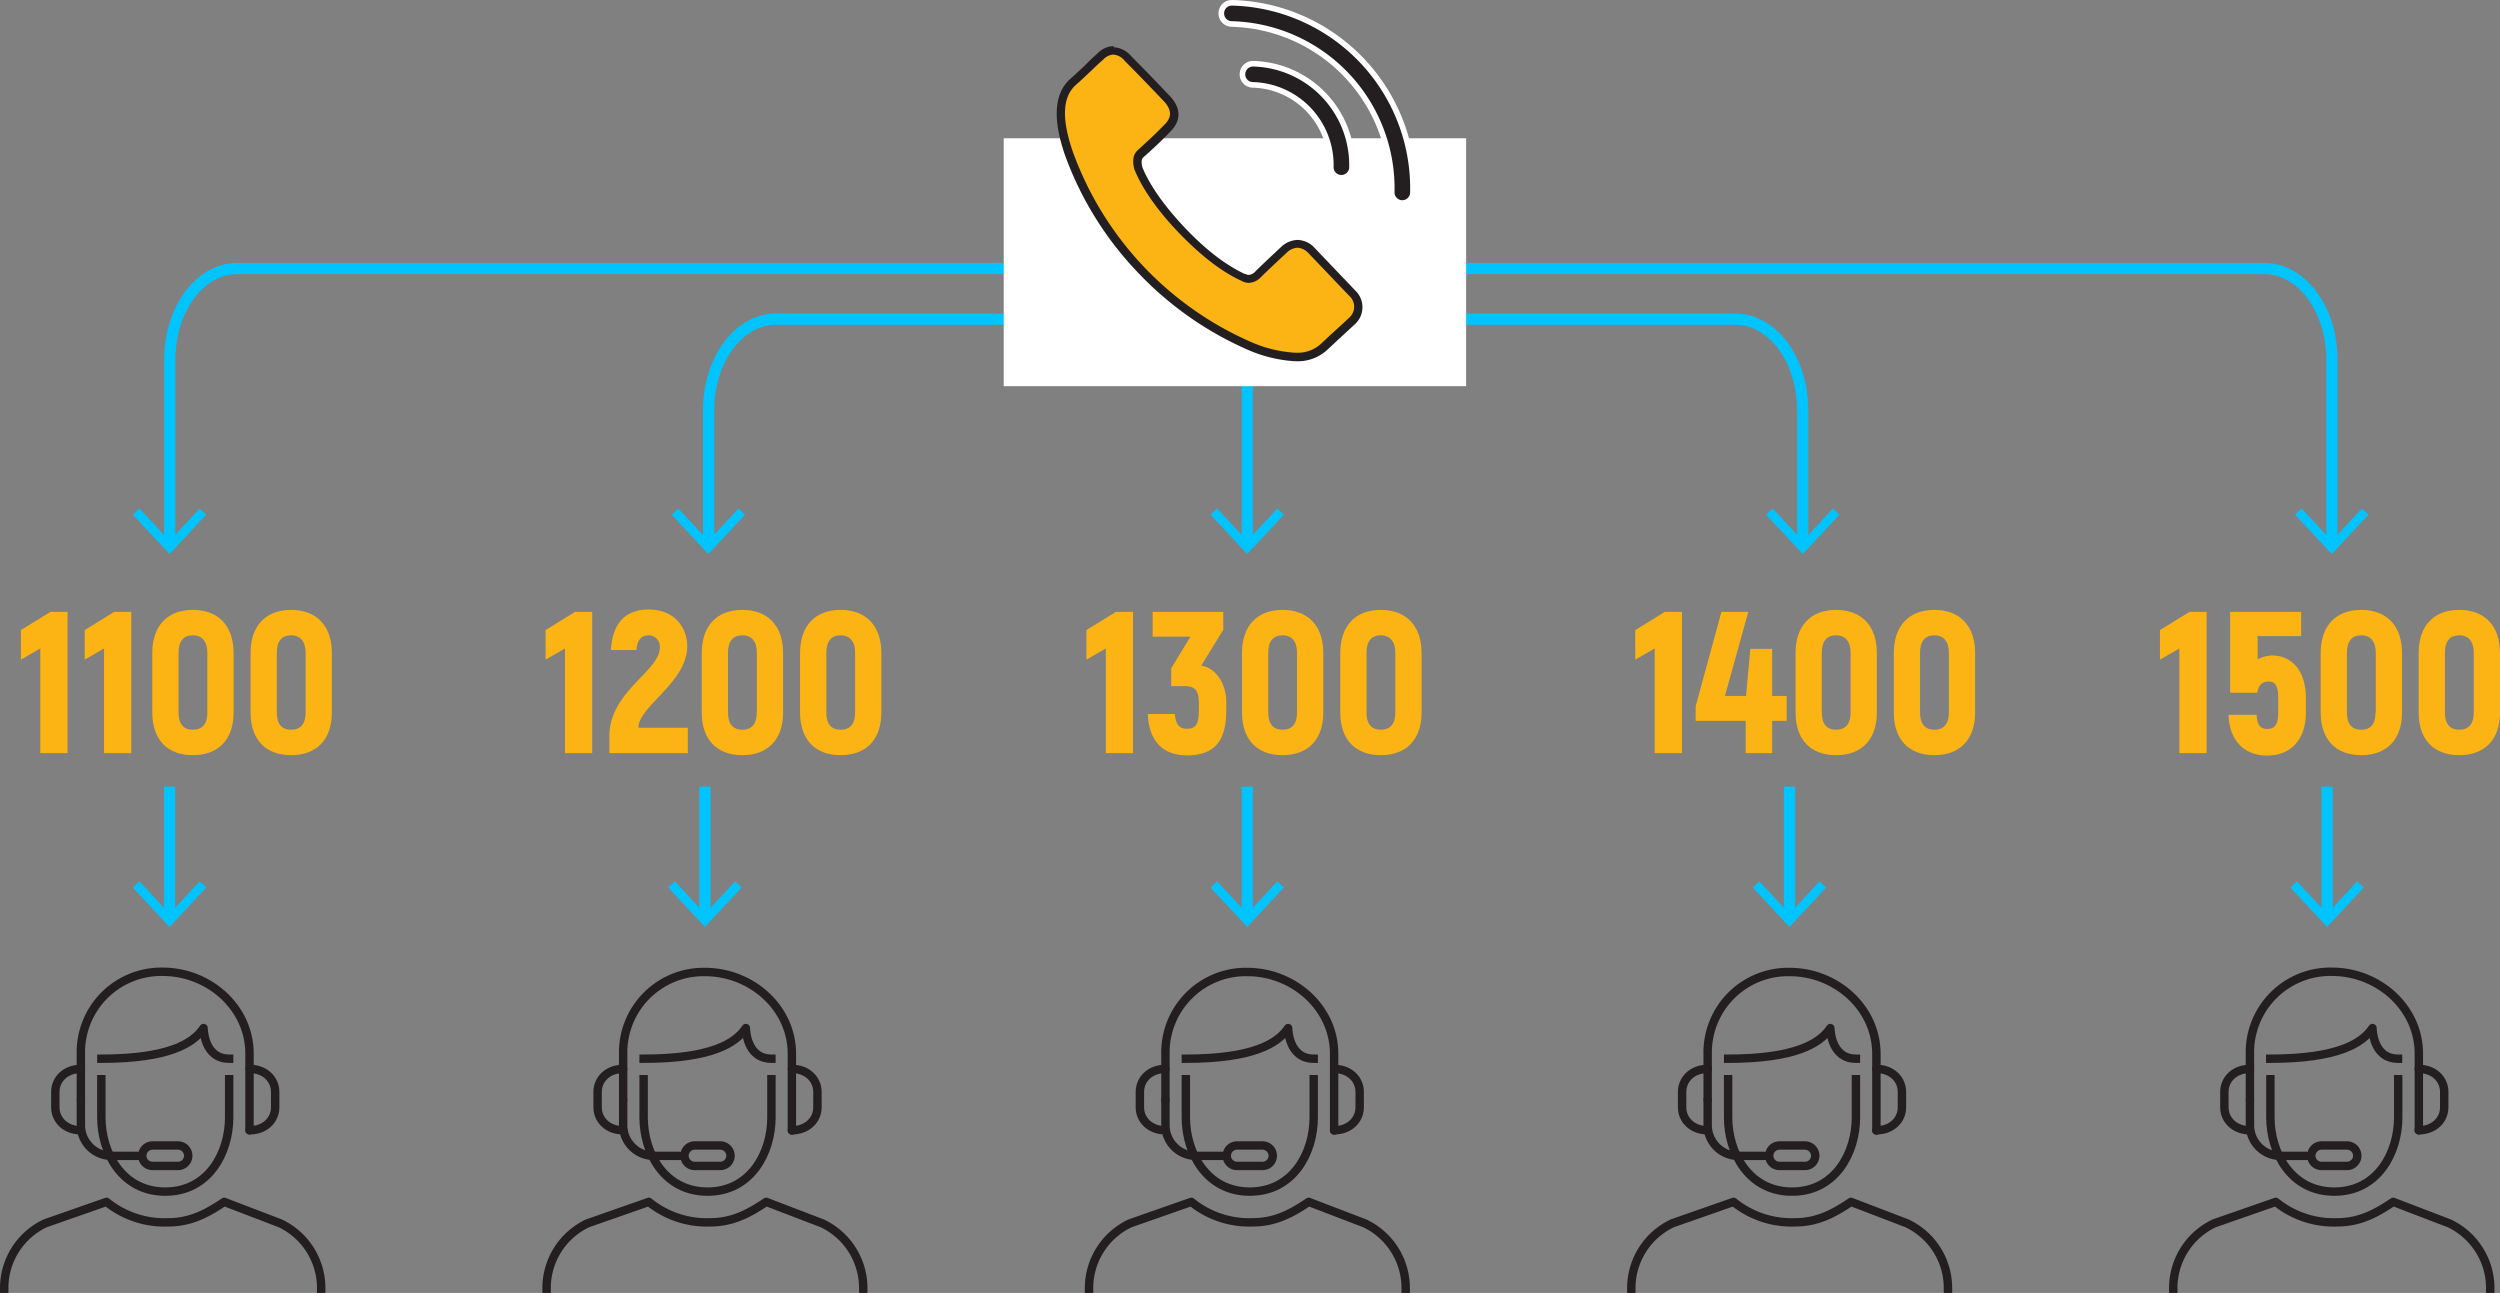 <svg xmlns="http://www.w3.org/2000/svg" viewBox="0 0 445.99 230.66"><rect x="0" y="0" width="445.99" height="230.66" fill="#808080" stroke="none"/><defs><style>.cls-1{fill:#fbb414;}.cls-2,.cls-4,.cls-5{fill:none;}.cls-2{stroke:#00c4ff;stroke-miterlimit:22.93;stroke-width:2px;}.cls-3{fill:#00c4ff;}.cls-4,.cls-5{stroke:#231f20;stroke-linejoin:round;stroke-width:1.5px;}.cls-4{stroke-linecap:round;}.cls-5{stroke-linecap:square;}.cls-6{fill:#fff;}.cls-7,.cls-8{fill:#231f20;}.cls-8{stroke:#fff;stroke-miterlimit:10;}</style></defs><title>scheme-2</title><g id="Слой_2" data-name="Слой 2"><g id="Layer_5" data-name="Layer 5"><path class="cls-1" d="M12.05,109.16v25.2H7.19V115.68l-3.46,2V112.4L9,109.16Z"/><path class="cls-1" d="M23.42,109.16v25.2H18.56V115.68l-3.45,2V112.4l5.25-3.24Z"/><path class="cls-1" d="M27.17,127.12V116.47c0-4.82,2.7-7.67,7.23-7.67s7.27,2.85,7.27,7.67v10.65c0,4.79-2.7,7.6-7.27,7.6S27.17,131.91,27.17,127.12Zm9.82,0V116.47c0-2-.9-3.13-2.59-3.13s-2.55,1.08-2.55,3.13v10.65c0,2,.86,3.06,2.55,3.06S37,129.14,37,127.12Z"/><path class="cls-1" d="M44.7,127.12V116.47c0-4.82,2.7-7.67,7.23-7.67s7.27,2.85,7.27,7.67v10.65c0,4.79-2.7,7.6-7.27,7.6S44.7,131.91,44.7,127.12Zm9.82,0V116.47c0-2-.89-3.13-2.59-3.13s-2.55,1.08-2.55,3.13v10.65c0,2,.86,3.06,2.55,3.06S54.52,129.14,54.52,127.12Z"/><path class="cls-1" d="M105.65,109.16v25.2h-4.86V115.68l-3.46,2V112.4l5.26-3.24Z"/><path class="cls-1" d="M108.71,131.34c0-8,9-11.59,9-15.81a2,2,0,0,0-2-2.19c-1.3,0-2.09.93-2.16,2.63H109c.21-4.79,2.63-7.24,6.69-7.24,4.79,0,6.91,3.38,6.91,6.55,0,6.45-8.71,10.73-8.71,14.54h8.82v4.54h-14Z"/><path class="cls-1" d="M125.19,127.12V116.47c0-4.82,2.7-7.67,7.24-7.67s7.27,2.85,7.27,7.67v10.65c0,4.79-2.7,7.6-7.27,7.6S125.19,131.91,125.19,127.12Zm9.83,0V116.47c0-2-.9-3.13-2.59-3.13s-2.56,1.08-2.56,3.13v10.65c0,2,.87,3.06,2.56,3.06S135,129.14,135,127.12Z"/><path class="cls-1" d="M142.73,127.12V116.47c0-4.82,2.7-7.67,7.23-7.67s7.27,2.85,7.27,7.67v10.65c0,4.79-2.7,7.6-7.27,7.6S142.73,131.91,142.73,127.12Zm9.82,0V116.47c0-2-.9-3.13-2.59-3.13s-2.55,1.08-2.55,3.13v10.65c0,2,.86,3.06,2.55,3.06S152.55,129.14,152.55,127.12Z"/><path class="cls-1" d="M202.13,109.16v25.2h-4.86V115.68l-3.46,2V112.4l5.26-3.24Z"/><path class="cls-1" d="M218.76,125.22v1.54c0,5.26-1.95,8-7,8-4.46,0-6.8-2.7-7-7.38h4.83c.14,1.73.68,2.63,2.12,2.63,1.77,0,2.16-1,2.16-3.38V125.4c0-2.41-.86-3-2.55-3h-2.38v-3.17l3.42-5.65h-6.73v-4.43h12.6v3.21l-3.93,6.37C217.1,119.21,218.76,122.16,218.76,125.22Z"/><path class="cls-1" d="M221.57,127.12V116.47c0-4.82,2.7-7.67,7.23-7.67s7.27,2.85,7.27,7.67v10.65c0,4.79-2.7,7.6-7.27,7.6S221.57,131.91,221.57,127.12Zm9.82,0V116.47c0-2-.9-3.13-2.59-3.13s-2.55,1.08-2.55,3.13v10.65c0,2,.86,3.06,2.55,3.06S231.39,129.14,231.39,127.12Z"/><path class="cls-1" d="M239.1,127.12V116.47c0-4.82,2.7-7.67,7.23-7.67s7.27,2.85,7.27,7.67v10.65c0,4.79-2.7,7.6-7.27,7.6S239.1,131.91,239.1,127.12Zm9.82,0V116.47c0-2-.9-3.13-2.59-3.13s-2.55,1.08-2.55,3.13v10.65c0,2,.86,3.06,2.55,3.06S248.92,129.14,248.92,127.12Z"/><path class="cls-1" d="M300.05,109.16v25.2h-4.86V115.68l-3.46,2V112.4l5.26-3.24Z"/><path class="cls-1" d="M318.73,128.6h-2.59v5.76h-4.72V128.6H302.5V126l4.6-16.85h4.79l-4.17,15h3.77l.76-8.39h3.89v8.39h2.59Z"/><path class="cls-1" d="M320.32,127.12V116.47c0-4.82,2.7-7.67,7.23-7.67s7.27,2.85,7.27,7.67v10.65c0,4.79-2.7,7.6-7.27,7.6S320.32,131.91,320.32,127.12Zm9.82,0V116.47c0-2-.9-3.13-2.59-3.13s-2.55,1.08-2.55,3.13v10.65c0,2,.86,3.06,2.55,3.06S330.14,129.14,330.14,127.12Z"/><path class="cls-1" d="M337.85,127.12V116.47c0-4.82,2.7-7.67,7.23-7.67s7.27,2.85,7.27,7.67v10.65c0,4.79-2.7,7.6-7.27,7.6S337.85,131.91,337.85,127.12Zm9.82,0V116.47c0-2-.9-3.13-2.59-3.13s-2.55,1.08-2.55,3.13v10.65c0,2,.86,3.06,2.55,3.06S347.67,129.14,347.67,127.12Z"/><path class="cls-1" d="M393.65,109.16v25.2h-4.86V115.68l-3.46,2V112.4l5.26-3.24Z"/><path class="cls-1" d="M411.36,124.5v2.62c0,4.9-2.77,7.67-6.91,7.67s-6.77-2.77-6.88-7.27h5c.11,1.91.72,2.52,1.91,2.52s1.94-.65,1.94-2.84v-2.78c0-2.23-.65-2.84-1.69-2.84s-1.8.51-2.05,2h-4.83V109.16h12.67v4.32h-7.77v4.14a5.86,5.86,0,0,1,2.63-.68C408.84,116.94,411.36,119.67,411.36,124.5Z"/><path class="cls-1" d="M414,127.12V116.47c0-4.82,2.7-7.67,7.24-7.67s7.27,2.85,7.27,7.67v10.65c0,4.79-2.7,7.6-7.27,7.6S414,131.91,414,127.12Zm9.83,0V116.47c0-2-.9-3.13-2.59-3.13s-2.56,1.08-2.56,3.13v10.65c0,2,.86,3.06,2.56,3.06S423.78,129.14,423.78,127.12Z"/><path class="cls-1" d="M431.48,127.12V116.47c0-4.82,2.7-7.67,7.24-7.67s7.27,2.85,7.27,7.67v10.65c0,4.79-2.7,7.6-7.27,7.6S431.48,131.91,431.48,127.12Zm9.83,0V116.47c0-2-.9-3.13-2.59-3.13s-2.56,1.08-2.56,3.13v10.65c0,2,.87,3.06,2.56,3.06S441.31,129.14,441.31,127.12Z"/><path class="cls-2" d="M416,97.11V64.18c0-9-5.39-16.27-12-16.27H42.29c-6.65,0-12,7.28-12,16.27V97.11"/><polygon class="cls-3" points="422.52 91.81 421.35 90.72 415.98 96.49 410.6 90.72 409.43 91.81 415.98 98.84 422.52 91.81"/><polygon class="cls-3" points="23.7 91.81 24.88 90.72 30.25 96.49 35.62 90.72 36.79 91.81 30.25 98.84 23.7 91.81"/><path class="cls-2" d="M321.6,97.11V73.2c0-9-5.39-16.26-12-16.26H138.41c-6.65,0-12,7.28-12,16.26V97.11"/><polygon class="cls-3" points="328.15 91.81 326.98 90.72 321.61 96.49 316.23 90.72 315.06 91.81 321.61 98.84 328.15 91.81"/><polygon class="cls-3" points="119.83 91.81 121 90.72 126.37 96.49 131.74 90.72 132.92 91.81 126.37 98.84 119.83 91.81"/><g id="call_center" data-name="call center"><path class="cls-4" d="M31.76,208H27.2a1.83,1.83,0,0,1-1.82-1.82h0a1.84,1.84,0,0,1,1.82-1.83h4.56a1.84,1.84,0,0,1,1.82,1.83h0A1.83,1.83,0,0,1,31.76,208Z"/><path class="cls-4" d="M24.46,206.2H19.9a5.47,5.47,0,0,1-5.47-5.47v-4.56"/><path class="cls-4" d="M14.43,201.64c-2.74,0-4.56-1.85-4.56-4.11V194.8c0-2.26,1.82-4.11,4.56-4.11"/><path class="cls-4" d="M44.53,201.64c2.74,0,4.56-1.85,4.56-4.11V194.8c0-2.26-1.82-4.11-4.56-4.11"/><path class="cls-5" d="M57.3,229.91v-.13A12.78,12.78,0,0,0,50,218.24l-10-3.83c-2.74,1.82-5.74,3.65-10,3.65a16.42,16.42,0,0,1-11-3.65L8.05,218.24a12.78,12.78,0,0,0-7.3,11.54v.13"/><path class="cls-4" d="M14.43,196.17V188A14.35,14.35,0,0,1,29,173.36c8.31,0,15.51,6.39,15.51,14.6v13.68"/><path class="cls-5" d="M40.88,192.52v6.84c0,6.27-3.65,13.22-11.4,13.22h0c-7.75,0-11.4-7-11.4-13.22v-6.84"/><path class="cls-5" d="M18.08,188.87c12,0,16.42-2.74,18.24-5.47,0,0,0,5.47,4.56,5.47"/></g><g id="call_center-2" data-name="call center"><path class="cls-4" d="M128.5,208h-4.56a1.83,1.83,0,0,1-1.83-1.82h0a1.84,1.84,0,0,1,1.83-1.83h4.56a1.84,1.84,0,0,1,1.82,1.83h0A1.83,1.83,0,0,1,128.5,208Z"/><path class="cls-4" d="M121.2,206.2h-4.56a5.47,5.47,0,0,1-5.47-5.47v-4.56"/><path class="cls-4" d="M111.17,201.64c-2.74,0-4.56-1.85-4.56-4.11V194.8c0-2.26,1.82-4.11,4.56-4.11"/><path class="cls-4" d="M141.27,201.64c2.73,0,4.56-1.85,4.56-4.11V194.8c0-2.26-1.83-4.11-4.56-4.11"/><path class="cls-5" d="M154,229.91v-.13a12.79,12.79,0,0,0-7.31-11.54l-10-3.83c-2.74,1.82-5.75,3.65-10,3.65a16.4,16.4,0,0,1-10.94-3.65l-10.94,3.83a12.78,12.78,0,0,0-7.3,11.54v.13"/><path class="cls-4" d="M111.17,196.17V188a14.35,14.35,0,0,1,14.59-14.6c8.31,0,15.51,6.39,15.51,14.6v13.68"/><path class="cls-5" d="M137.62,192.52v6.84c0,6.27-3.65,13.22-11.4,13.22h0c-7.76,0-11.4-7-11.4-13.22v-6.84"/><path class="cls-5" d="M114.82,188.87c12,0,16.41-2.74,18.24-5.47,0,0,0,5.47,4.56,5.47"/></g><g id="call_center-3" data-name="call center"><path class="cls-4" d="M225.24,208h-4.57a1.83,1.83,0,0,1-1.82-1.82h0a1.84,1.84,0,0,1,1.82-1.83h4.57a1.84,1.84,0,0,1,1.82,1.83h0A1.83,1.83,0,0,1,225.24,208Z"/><path class="cls-4" d="M217.94,206.2h-4.56a5.47,5.47,0,0,1-5.47-5.47v-4.56"/><path class="cls-4" d="M207.91,201.64c-2.74,0-4.56-1.85-4.56-4.11V194.8c0-2.26,1.82-4.11,4.56-4.11"/><path class="cls-4" d="M238,201.64c2.74,0,4.56-1.85,4.56-4.11V194.8c0-2.26-1.82-4.11-4.56-4.11"/><path class="cls-5" d="M250.77,229.91v-.13a12.78,12.78,0,0,0-7.3-11.54l-10-3.83c-2.73,1.82-5.74,3.65-10,3.65a16.38,16.38,0,0,1-10.94-3.65l-10.94,3.83a12.79,12.79,0,0,0-7.31,11.54v.13"/><path class="cls-4" d="M207.91,196.17V188a14.35,14.35,0,0,1,14.59-14.6c8.3,0,15.5,6.39,15.5,14.6v13.68"/><path class="cls-5" d="M234.36,192.52v6.84c0,6.27-3.65,13.22-11.41,13.22h0c-7.75,0-11.4-7-11.4-13.22v-6.84"/><path class="cls-5" d="M211.55,188.87c12,0,16.42-2.74,18.25-5.47,0,0,0,5.47,4.56,5.47"/></g><g id="call_center-4" data-name="call center"><path class="cls-4" d="M322,208h-4.56a1.83,1.83,0,0,1-1.82-1.82h0a1.84,1.84,0,0,1,1.82-1.83H322a1.84,1.84,0,0,1,1.83,1.83h0A1.83,1.83,0,0,1,322,208Z"/><path class="cls-4" d="M314.68,206.2h-4.56a5.47,5.47,0,0,1-5.48-5.47v-4.56"/><path class="cls-4" d="M304.64,201.64c-2.73,0-4.56-1.85-4.56-4.11V194.8c0-2.26,1.83-4.11,4.56-4.11"/><path class="cls-4" d="M334.74,201.64c2.74,0,4.56-1.85,4.56-4.11V194.8c0-2.26-1.82-4.11-4.56-4.11"/><path class="cls-5" d="M347.51,229.91v-.13a12.78,12.78,0,0,0-7.3-11.54l-10-3.83c-2.74,1.82-5.74,3.65-10,3.65a16.42,16.42,0,0,1-10.95-3.65l-10.94,3.83a12.8,12.8,0,0,0-7.3,11.54v.13"/><path class="cls-4" d="M304.64,196.17V188a14.36,14.36,0,0,1,14.6-14.6c8.3,0,15.5,6.39,15.5,14.6v13.68"/><path class="cls-5" d="M331.09,192.52v6.84c0,6.27-3.65,13.22-11.4,13.22h0c-7.75,0-11.4-7-11.4-13.22v-6.84"/><path class="cls-5" d="M308.29,188.87c12,0,16.42-2.74,18.24-5.47,0,0,0,5.47,4.56,5.47"/></g><g id="call_center-5" data-name="call center"><path class="cls-4" d="M418.71,208h-4.56a1.83,1.83,0,0,1-1.82-1.82h0a1.84,1.84,0,0,1,1.82-1.83h4.56a1.84,1.84,0,0,1,1.82,1.83h0A1.83,1.83,0,0,1,418.71,208Z"/><path class="cls-4" d="M411.41,206.2h-4.56a5.47,5.47,0,0,1-5.47-5.47v-4.56"/><path class="cls-4" d="M401.38,201.64c-2.74,0-4.56-1.85-4.56-4.11V194.8c0-2.26,1.82-4.11,4.56-4.11"/><path class="cls-4" d="M431.48,201.64c2.73,0,4.56-1.85,4.56-4.11V194.8c0-2.26-1.83-4.11-4.56-4.11"/><path class="cls-5" d="M444.25,229.91v-.13a12.79,12.79,0,0,0-7.31-11.54l-10-3.83c-2.74,1.82-5.74,3.65-10,3.65a16.42,16.42,0,0,1-10.95-3.65L395,218.24a12.78,12.78,0,0,0-7.3,11.54v.13"/><path class="cls-4" d="M401.38,196.17V188A14.35,14.35,0,0,1,416,173.36c8.31,0,15.51,6.39,15.51,14.6v13.68"/><path class="cls-5" d="M427.83,192.52v6.84c0,6.27-3.65,13.22-11.4,13.22h0c-7.75,0-11.4-7-11.4-13.22v-6.84"/><path class="cls-5" d="M405,188.87c12,0,16.42-2.74,18.24-5.47,0,0,0,5.47,4.56,5.47"/></g><line class="cls-2" x1="222.5" y1="60.95" x2="222.5" y2="97.11"/><polygon class="cls-3" points="215.96 91.81 217.13 90.72 222.5 96.49 227.87 90.72 229.04 91.81 222.5 98.84 215.96 91.81"/><line class="cls-2" x1="125.76" y1="140.33" x2="125.76" y2="163.63"/><polygon class="cls-3" points="119.22 158.33 120.39 157.24 125.76 163.01 131.13 157.24 132.3 158.33 125.76 165.36 119.22 158.33"/><line class="cls-2" x1="222.5" y1="140.33" x2="222.5" y2="163.63"/><polygon class="cls-3" points="215.96 158.33 217.13 157.24 222.5 163.01 227.87 157.24 229.04 158.33 222.5 165.36 215.96 158.33"/><line class="cls-2" x1="319.24" y1="140.33" x2="319.24" y2="163.63"/><polygon class="cls-3" points="312.69 158.33 313.86 157.24 319.23 163.01 324.61 157.24 325.78 158.33 319.23 165.36 312.69 158.33"/><line class="cls-2" x1="415.14" y1="140.33" x2="415.14" y2="163.63"/><polygon class="cls-3" points="408.6 158.33 409.77 157.24 415.14 163.01 420.51 157.24 421.68 158.33 415.14 165.36 408.6 158.33"/><line class="cls-2" x1="30.25" y1="140.33" x2="30.25" y2="163.63"/><polygon class="cls-3" points="23.7 158.33 24.88 157.24 30.25 163.01 35.62 157.24 36.79 158.33 30.25 165.36 23.7 158.33"/><rect class="cls-6" x="179.06" y="24.67" width="82.49" height="44.22"/><path class="cls-1" d="M230.93,63.69a23.84,23.84,0,0,1-7.52-1.76,59.75,59.75,0,0,1-32.58-34.34c-2.21-6.25-2-10.61.66-13,.7-.61,1.45-1.3,2.44-2.24l.38-.36c.65-.63,1.32-1.27,2.1-1.95A3.33,3.33,0,0,1,198.71,9a3.56,3.56,0,0,1,2.54,1.36c2.05,2,4.16,4.24,6.19,6.37l.88.91c1.65,1.85,1.59,3.62-.16,5.28-1.3,1.36-2.86,2.84-4.6,4.38-.28.26-.89.83-.45,2.64,1.74,4.27,5.2,8.4,7.81,11.12s6.54,6.36,10.87,8.35a2.06,2.06,0,0,0,1,.31,2.4,2.4,0,0,0,1.62-.77c.89-.91,4.43-4.21,4.59-4.35a3.31,3.31,0,0,1,5.11.16l7.13,7.47c1.51,1.69,1.5,3.47,0,5-.84.79-1.62,1.51-2.4,2.22s-1.62,1.48-2.48,2.3a6.91,6.91,0,0,1-5.15,1.91Z"/><path class="cls-7" d="M198.71,9.75h0a2.87,2.87,0,0,1,1.94,1.11c2.36,2.36,4.75,4.87,7.08,7.3,1.75,2,.85,3.27-.14,4.22-1.4,1.47-3,2.93-4.57,4.36-.6.55-1.17,1.44-.67,3.43,1.76,4.37,5.31,8.63,8,11.41s6.68,6.49,11.1,8.51a2.62,2.62,0,0,0,1.33.37,3.09,3.09,0,0,0,2.14-1c.91-.92,4.58-4.34,4.58-4.34a3,3,0,0,1,2-.93h0a3,3,0,0,1,2,1.05l7.14,7.48a2.61,2.61,0,0,1,0,4c-.81.76-1.58,1.47-2.37,2.19s-1.62,1.48-2.49,2.31a6.14,6.14,0,0,1-4.63,1.7h-.27a23.11,23.11,0,0,1-7.26-1.72,58.92,58.92,0,0,1-32.14-33.88c-2.11-5.94-2-10,.45-12.17.81-.71,1.63-1.48,2.45-2.26s1.54-1.48,2.46-2.29a2.71,2.71,0,0,1,1.81-.87m0-1.5a4.06,4.06,0,0,0-2.83,1.27c-.78.69-1.45,1.33-2.1,2l-.37.36c-1,.93-1.72,1.61-2.41,2.21-2.91,2.6-3.2,7.24-.88,13.8A59.66,59.66,0,0,0,203,48.62a60.22,60.22,0,0,0,20.11,14,24.83,24.83,0,0,0,7.79,1.82h.3a7.66,7.66,0,0,0,5.68-2.13c1-.91,1.71-1.6,2.44-2.26l2.4-2.22,0,0,0,0a4.1,4.1,0,0,0,.06-6l-7.18-7.52a4.34,4.34,0,0,0-3.06-1.51h-.08a4.48,4.48,0,0,0-3,1.34c-.14.13-3.69,3.44-4.61,4.39a1.67,1.67,0,0,1-1.07.51,1.12,1.12,0,0,1-.57-.16l-.07,0-.06,0c-4.23-1.94-8.12-5.52-10.64-8.18s-5.94-6.7-7.64-10.84c-.32-1.34,0-1.67.25-1.87,1.73-1.52,3.29-3,4.62-4.4,2.72-2.61,1.29-5.05.2-6.28l0,0,0,0-.87-.9c-2-2.13-4.14-4.32-6.21-6.4a4.33,4.33,0,0,0-3-1.57h-.08Z"/><path class="cls-8" d="M241.19,29.87a1.89,1.89,0,0,1-3.78-.09,14.31,14.31,0,0,0-13.92-14.64,1.87,1.87,0,0,1-1.84-1.93,1.89,1.89,0,0,1,1.93-1.84A18.09,18.09,0,0,1,241.19,29.87Z"/><path class="cls-8" d="M252.06,34.37a1.89,1.89,0,0,1-3.78-.09,29.34,29.34,0,0,0-28.56-30,1.87,1.87,0,0,1-1.84-1.93A1.87,1.87,0,0,1,219.81.5,33.12,33.12,0,0,1,252.06,34.37Z"/></g></g></svg>